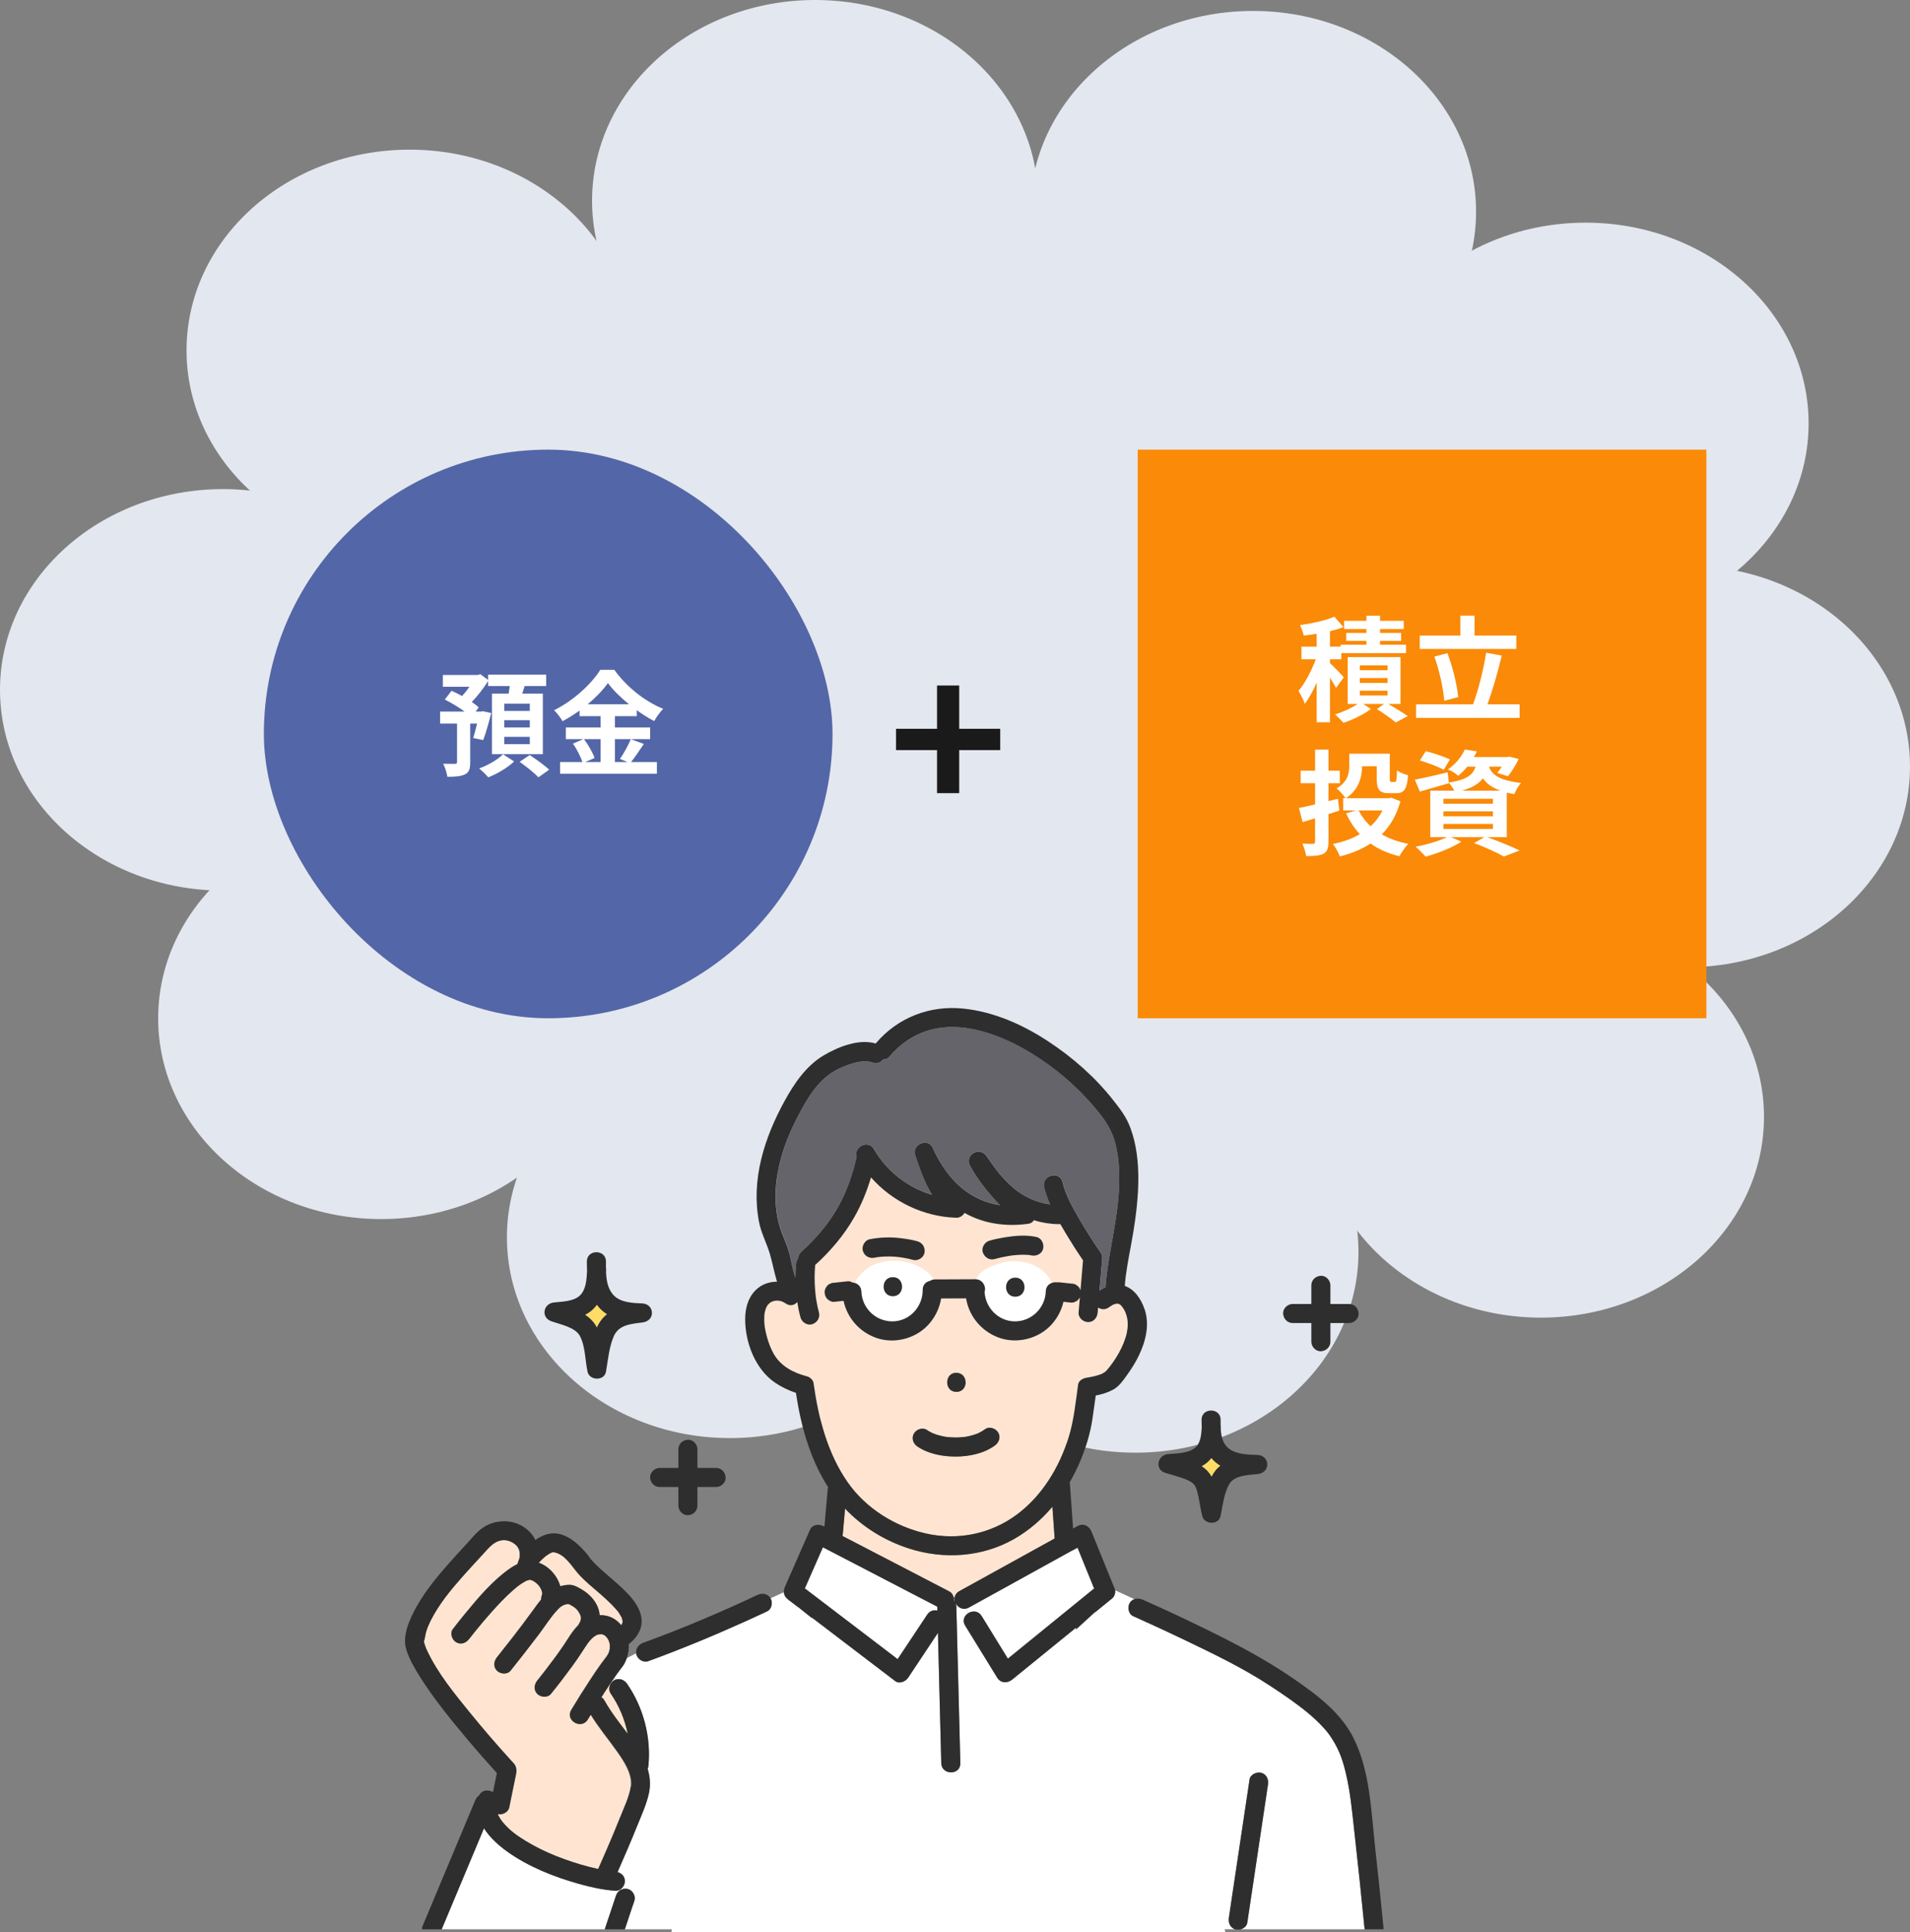 <?xml version="1.0" encoding="UTF-8"?><svg id="Layer_1" xmlns="http://www.w3.org/2000/svg" width="500.9" height="506.79" viewBox="0 0 500.9 506.79"><rect x="0" y="0" width="500.9" height="506.79" fill="#808080" stroke="none"/><g><g><ellipse cx="213.76" cy="52.65" rx="58.49" ry="52.65" fill="#e3e7ef"/><ellipse cx="107.41" cy="91.9" rx="58.49" ry="52.65" fill="#e3e7ef"/><ellipse cx="58.49" cy="180.93" rx="58.49" ry="52.65" fill="#e3e7ef"/><ellipse cx="99.97" cy="267.08" rx="58.49" ry="52.65" fill="#e3e7ef"/><ellipse cx="191.43" cy="324.52" rx="58.49" ry="52.65" fill="#e3e7ef"/><ellipse cx="297.77" cy="328.35" rx="58.49" ry="52.65" fill="#e3e7ef"/><ellipse cx="404.12" cy="292.93" rx="58.49" ry="52.65" fill="#e3e7ef"/><ellipse cx="442.41" cy="201.03" rx="58.49" ry="52.65" fill="#e3e7ef"/><ellipse cx="415.82" cy="111.05" rx="58.49" ry="52.65" fill="#e3e7ef"/><ellipse cx="328.61" cy="55.52" rx="58.49" ry="52.65" fill="#e3e7ef"/><ellipse cx="260.42" cy="189.23" rx="175.3" ry="136.25" fill="#e3e7ef"/></g><g><g><g><path d="M257.42,423.83c2.29,3.73,4.59,7.46,6.88,11.19,.29-.23,.57-.47,.86-.7,7.25-5.9,14.51-11.8,21.76-17.7-1.45-3.57-2.9-7.14-4.35-10.71-.45,.25-.91,.5-1.36,.75-9.05,5-18.1,9.99-27.14,14.99-.25,.14-.49,.21-.73,.27l.68,1.11c1.08-.61,2.56-.55,3.4,.81Z" fill="#fff"/><path d="M282.32,441.13c-.04-4.75-.08-9.5-.12-14.26-5.59,4.55-11.18,9.09-16.77,13.64-1.25,1.02-3.02,.97-3.93-.51-2.8-4.55-5.6-9.1-8.4-13.65-.85-1.39-.18-2.71,.92-3.33l-.68-1.11c-1.2,.26-2.26-.46-2.74-1.45,.11,.27,.18,.56,.19,.9,.35,13.7,.7,27.39,1.05,41.09,.08,3.22-4.92,3.21-5,0-.29-11.39-.58-22.79-.87-34.18-2.6,3.91-5.2,7.82-7.8,11.74-.67,1.01-2.3,1.75-3.42,.9-1.17-.89-2.35-1.79-3.52-2.68-6.12-4.66-12.23-9.33-18.35-13.99,.06,1.95,.11,3.9,.17,5.85,.27,9.38,.54,18.75,.81,28.13,.15,5.18,.3,10.35,.44,15.53,.36-.23,.8-.38,1.34-.38h66.96c-.01-1.33-.02-2.67-.03-4-.08-9.4-.16-18.81-.24-28.21Z" fill="#fff"/><path d="M212.79,417.91c7.54,5.75,15.07,11.49,22.61,17.24,2.59-3.89,5.17-7.78,7.76-11.68,.68-1.02,1.72-1.28,2.66-1.07,0-.34-.02-.68-.03-1.02-1.19-.62-2.38-1.23-3.57-1.85-8.81-4.57-17.61-9.15-26.42-13.72-1.58,3.6-3.16,7.2-4.74,10.79,.57,.44,1.15,.88,1.72,1.31Z" fill="#fff"/><path d="M250.05,419.63c.17,.16,.32,.35,.44,.57-.17-.46-.21-.95-.1-1.41l-.35,.11c.04,.24,.04,.49,0,.73Z" fill="#64646a"/><path d="M251.55,417.33c1.29-.71,2.58-1.42,3.86-2.13,7.06-3.9,14.11-7.79,21.17-11.69,0-.04-.02-.08-.02-.12-.04-.62-.09-1.23-.13-1.85-.15-2.12-.3-4.24-.45-6.36-2.85,3.37-6.21,6.28-10.08,8.48-8.33,4.74-18.4,5.41-27.46,2.5-6.43-2.06-12.24-5.66-16.84-10.49-.2,2.23-.39,4.45-.59,6.68-.02,.17-.04,.34-.08,.5,9.3,4.83,18.6,9.66,27.9,14.49,.74,.38,1.11,.96,1.21,1.57l.35-.11c.13-.57,.49-1.09,1.16-1.46Z" fill="#ffe5d1"/><path d="M207.06,328.83c.51,2.06,.84,4.21,1.54,6.22,.01-1.21,.07-2.41,.19-3.58,.06-.6,.27-1.12,.59-1.54,0-.56,.23-1.13,.78-1.63,3.71-3.36,6.98-7.12,9.48-11.48,2.4-4.19,3.96-8.74,5.02-13.44-.86-2.58,3.04-4.64,4.55-2.01,3.32,5.8,8.89,10.1,15.24,11.98-1.97-3.19-3.24-6.82-4.45-10.49-.88-2.68,3.4-4.5,4.57-1.93,2.14,4.73,5.2,9.18,9.6,12.06,2.47,1.62,5.24,2.65,8.11,3.09-.68-.69-1.34-1.4-1.98-2.13-2.21-2.53-4.29-5.25-5.88-8.22-1.54-2.87,2.52-5.16,4.32-2.52,2.1,3.08,4.1,5.8,7.01,8.3,2.76,2.37,6.07,3.88,9.65,4.36-.65-1.47-1.19-2.98-1.56-4.51-.74-3.13,4.08-4.46,4.82-1.33,.84,3.54,2.71,6.73,4.61,10,1.47,2.53,3.04,5,4.67,7.43,.37,.54,.86,1.11,1.04,1.75,.18,.65,.03,1.37-.02,2.02-.2,2.43-.41,4.85-.61,7.28,.5-.35,1.04-.67,1.6-.92,0-.04-.01-.09,0-.13,.67-8.91,3.27-17.52,3.55-26.48,.13-4.12-.09-8.29-1.33-12.25-.99-3.17-2.98-5.79-4.98-8.17-4.73-5.63-10.41-10.5-16.68-14.32-5.97-3.64-12.9-6.59-19.77-6.86-6.87-.28-12.89,2.34-17.47,7.74-.41,.48-1.02,.7-1.63,.72-.62,.77-1.68,1.26-2.62,.88-2-.8-4.36-.21-6.48,.52-1.96,.68-3.96,1.64-5.59,2.95-3.63,2.92-6,7.3-8.08,11.38-2.22,4.35-3.94,8.8-4.83,13.62-.87,4.7-.94,9.71,.42,14.33,.74,2.49,1.99,4.76,2.61,7.3Z" fill="#64646a"/><path d="M154.88,449.68c-.27,.44-.54,.87-.8,1.3-1.66,2.76-5.98,.24-4.32-2.52,1.52-2.53,3.1-5.04,4.71-7.52,1.08-1.65,2.17-3.3,3.34-4.89,.36-.5,.74-.98,1.11-1.47,.03-.04,.04-.05,.06-.08,.02-.03,.02-.04,.05-.07,.12-.19,.24-.37,.35-.56,.07-.12,.13-.25,.19-.38,.03-.08,.12-.31,.13-.36,.03-.11,.14-.66,.17-.71,.02-.38,.01-.75,.01-1.13,0-.01,0-.01,0-.03,0-.02-.01-.02-.02-.05-.06-.17-.08-.36-.13-.54-.03-.1-.06-.19-.1-.28-.03-.08-.09-.23-.13-.29-.09-.15-.18-.3-.27-.46-.02-.04-.08-.11-.12-.16-.12-.13-.24-.26-.37-.39-.03-.03-.07-.06-.12-.1-.13-.08-.17-.11-.16-.1-.05-.03-.11-.07-.16-.1-.04-.03-.1-.05-.15-.07-.07-.02-.11-.04-.13-.04-.06-.02-.13-.04-.19-.06-.02,0-.05-.01-.08-.02-.25,.01-.73,.06-.5,0-.18,.05-.36,.1-.54,.12-.04,0-.05,0-.08,0-.02,.01-.03,.02-.07,.04-.19,.1-.38,.2-.56,.31-.02,.01-.3,.22-.36,.25-.8,.65-1.41,1.42-1.95,2.25-1.19,1.84-2.39,3.66-3.69,5.44-1.8,2.47-3.66,4.9-5.59,7.27-.86,1.05-2.66,.88-3.54,0-1.02-1.02-.85-2.49,0-3.54,.24-.29,.47-.59,.71-.89,.26-.32,.51-.64,.76-.97,.14-.18,.29-.36,.43-.55,.1-.12,.19-.25,.29-.37,1.61-2.09,3.19-4.21,4.67-6.39,1.21-1.79,2.27-3.72,3.79-5.25,.09-.16,.19-.31,.3-.45-.17,.21,.21-.42,.27-.5,.02-.1,.14-.46,.18-.58,.01-.04,.02-.06,.03-.08,0-.01,0-.02,0-.05,0-.11,.01-.23,0-.34,0-.1-.01-.2-.02-.3-.01-.06-.03-.14-.04-.18-.27-.74-.74-1.59-1.54-2.2-.32-.25-.68-.46-1.03-.65-.14-.08-.28-.15-.43-.22-.07-.04-.21-.07-.31-.1-.03,0-.05,0-.05,0-.28,.05-.56,.11-.84,.2-.12,.04-.23,.08-.35,.12-.03,.02-.07,.04-.12,.07-.2,.12-.4,.23-.59,.36,0,0-.04,.03-.09,.07-.06,.06-.21,.19-.24,.22-.18,.18-.37,.35-.54,.54-1.79,1.9-3.21,4.23-4.81,6.35-2.44,3.23-4.94,6.43-7.47,9.59-.85,1.06-2.66,.87-3.54,0-1.03-1.03-.84-2.48,0-3.54,1.31-1.63,2.6-3.27,3.88-4.92,1.82-2.34,3.71-4.82,5.5-7.31,.7-.97,1.41-1.97,2.19-2.89-.02-.29,.02-.61,.13-.94,.21-.62,.26-.72-.04-1.56-.15-.42-.57-1.08-.96-1.47-.43-.42-1.04-.88-1.38-1.01-.54-.21-.63-.25-1.09-.13-.17,.05-.34,.11-.5,.16-.05,.02-.11,.05-.18,.09-.38,.2-.74,.41-1.1,.65-.25,.17-.5,.34-.75,.52-.08,.06-.16,.12-.24,.18-.01,0,0,0-.03,.02-.45,.36-.89,.74-1.33,1.12-1.91,1.7-3.68,3.55-5.38,5.46-1.54,1.71-3.02,3.47-4.47,5.27-.47,.58-.93,1.17-1.39,1.75,0,.01-.01,.01-.02,.02h0c-.04,.05-.08,.11-.12,.16-.82,1.08-2.14,1.65-3.42,.9-1.07-.62-1.71-2.34-.9-3.42,1.01-1.33,2.05-2.63,3.11-3.92,3.58-4.37,7.4-8.91,12.08-12.15,.58-.4,1.17-.73,1.77-1.01,.05-.21,.11-.41,.2-.61,.21-.47,.37-1.03,.43-1.54-.01,.11-.07-1.19-.02-.89-.05-.26-.12-.51-.2-.76-.17-.5-.09-.21-.04-.11-.13-.27-.28-.52-.45-.76-.02-.03-.03-.04-.04-.06-.03-.03-.07-.07-.13-.13-1.02-1.04-2.52-1.57-3.8-1.39-2.23,.3-3.46,1.98-4.98,3.64-1.75,1.91-3.53,3.81-5.25,5.75-3.18,3.59-6.3,7.36-8.47,11.66-.45,.88-.83,1.78-1.13,2.72-.26,.82-.41,2.02-.59,2.58-.03,.1-.05,.15-.07,.19,.02,.12,.05,.23,.08,.35,.06,.22,.13,.44,.2,.66,.09,.27,.19,.52,.29,.79,0,0,0,0,0,.02,.06,.13,.12,.26,.18,.39,2.82,6.11,7.28,11.5,11.38,16.54,3.49,4.29,7.11,8.48,10.83,12.56,.21,.23,.43,.45,.63,.69,1.1,1.29,.58,2.76,.28,4.23-.49,2.42-.99,4.85-1.48,7.27-.27,1.31-1.79,2.06-3.02,1.76,.02,.06,.04,.11,.04,.12,.09,.19,.18,.38,.29,.57,.15,.28,.32,.55,.5,.81,.1,.15,.2,.29,.31,.43,.01,.02,.02,.03,.03,.04,1.81,2.2,3.67,3.56,5.99,4.99,2.55,1.57,5.38,2.95,8.03,4.01,2.84,1.14,5.74,2.1,8.7,2.87,.82,.21,1.64,.4,2.46,.58,.72-1.61,1.42-3.22,2.12-4.84,1.28-2.98,2.45-5.74,3.68-8.82,.99-2.49,2.35-5.29,2.74-7.9,.49-3.28-1.78-6.67-3.68-9.36-2.27-3.21-4.82-6.23-6.87-9.6Z" fill="#ffe5d1"/><path d="M270.17,329.19s-.08,0-.12,0c.04,0,.08,0,.12,0Z" fill="#64646a"/><path d="M158.74,429.07s-.08-.05-.12-.08c0,0,.01,.01,.02,.02,.03,.02,.06,.04,.1,.06Z" fill="#64646a"/><path d="M270.01,329.17c-.31-.06-.16-.02,0,0,0,0,0,0,0,0Z" fill="#64646a"/><path d="M304.16,475.26c0,.15,.02,.3,.02,.45-.02,.39,.12-.23-.02-.45Z" fill="#64646a"/><path d="M295.22,344.34c-.27-.68-.66-1.36-1.15-1.88-.23-.24-.14-.19-.54-.42-.04-.02-.06-.03-.08-.05-.03,0-.08-.01-.17-.04-.05,0-.07-.02-.1-.02-.09,0-.18-.01-.27,0-.13,0-.14,0-.12-.02-.04,.01-.11,.03-.2,.06-.18,.06-.36,.11-.55,.17-.04,.01-.05,.02-.07,.02-.03,.02-.08,.05-.14,.09-.28,.17-.56,.35-.84,.52-.98,.83-2.14,.73-3,.18-.04,.44-.07,.87-.11,1.31-.11,1.35-1.05,2.5-2.5,2.5-1.27,0-2.61-1.15-2.5-2.5,.11-1.35,.23-2.7,.34-4.05-.1,.26-.25,.5-.47,.7-.23,.24-.49,.42-.8,.52-.3,.16-.62,.23-.96,.22-.14-.01-.28-.03-.42-.04-.55-.06-1.11-.12-1.66-.18-.49,2.11-1.47,4.05-2.92,5.74-3.45,4-9.46,5.49-14.36,3.54-4.41-1.75-7.51-5.61-8.25-10.18-2.18,0-4.36,.02-6.55,.03-.38,2.31-1.35,4.45-2.85,6.31-3.32,4.11-9.27,5.79-14.24,4-4.4-1.58-7.54-5.25-8.5-9.69-.82,.09-1.64,.18-2.46,.27-.65,.07-1.31-.31-1.77-.73-.49-.45-.7-1.12-.73-1.77-.03-.62,.3-1.33,.73-1.77,.23-.24,.49-.42,.8-.52,.3-.16,.62-.23,.96-.22,.15-.02,.3-.03,.45-.05,1.05-.11,2.1-.23,3.15-.34,.41-.04,.83,.1,1.2,.32,.21,.02,.42,.07,.63,.13,.82-1.89,2.35-3.22,4.32-4.53,5.04-2.52,12.88-1.5,16.45,3.63,.07,0,.14-.03,.21-.03,.45,0,.89,0,1.34,0,3.11-.01,6.21-.02,9.32-.04,.06,0,.11,.01,.17,.02,1.33-2.95,5.08-3.76,7.51-4.57,4.89-.81,10.43,1.02,12.32,5.51,.47-.18,.99-.23,1.48-.14,.11-.01,.21-.03,.32-.03,.14,.01,.28,.03,.42,.04,.97,.1,1.95,.21,2.92,.31,.45,0,.87,.12,1.26,.34,.17,.13,.34,.26,.51,.39,.31,.29,.5,.67,.62,1.08,.22-2.63,.44-5.27,.66-7.9-1.5-2.18-2.92-4.41-4.28-6.68-.56-.93-1.13-1.89-1.69-2.86-.16,.03-.33,.05-.52,.04-2.22-.04-4.36-.4-6.4-1.03-.28,.48-.75,.83-1.44,.93-5.81,.81-11.64,.03-16.74-2.85-.44,.75-1.28,1.3-2.16,1.27-8.57-.27-16.76-4.21-22.37-10.58-1.1,3.67-2.55,7.23-4.45,10.55-2.68,4.67-6.21,8.81-10.19,12.42-.2,2.2-.19,4.41-.01,6.61,.05,.56,.1,1.13,.17,1.69,0,.08,.02,.16,.03,.24,0,.03,.01,.08,.03,.19,.05,.28,.09,.56,.14,.85,.17,.97,.37,1.93,.63,2.88,.37,1.35-.46,2.66-1.75,3.08-1.28,.42-2.73-.49-3.08-1.75-.36-1.32-.64-2.68-.86-4.06-.69,.81-1.81,1.18-2.97,.41-.73-.48-1.41-.82-2.53-.78-.62,.03-1.17,.23-1.68,.58,.03,0-.38,.35-.47,.45-.24,.25-.03-.06-.25,.36-.31,.59-.27,.39-.47,1.11-.19,.66-.22,.87-.25,1.29-.07,1.15-.02,2.44,.14,3.35,.42,2.38,1.14,4.63,2.17,6.57,1.83,3.45,5.34,5.24,8.83,6.13,.75,.19,1.63,.93,1.75,1.75,1.26,9.13,3.63,18.43,8.97,26.08,4.78,6.83,12.38,11.56,20.47,13.39,8.39,1.9,17.04,.15,23.94-5,6.56-4.89,11.03-12.29,13.46-20.01,1.43-4.55,1.89-9.31,2.54-14.02,.15-1.12,1.38-1.7,2.35-1.83-.5,.07,.16-.03,.33-.05,.54-.09,1.08-.2,1.62-.33,.63-.16,1.28-.33,1.88-.58,.24-.1,1.04-.62,1.12-.71,2.47-2.79,4.71-6.55,5.52-10.22,.37-1.67,.32-3.47-.32-5.07Zm-35.71-18.93c1.31-.38,2.66-.66,4.01-.87,2.75-.44,5.55-.69,8.3-.09,1.37,.3,2.03,1.81,1.75,3.08-.31,1.36-1.8,2.03-3.08,1.75-.16-.03-.31-.06-.47-.09-.25-.01-.5-.06-.75-.07-.59-.03-1.18-.03-1.77,0-.59,.02-1.19,.07-1.77,.14-.12,.01-.25,.03-.37,.04,0,0,0,0,0,0-.26,.04-.52,.08-.78,.12-1.25,.21-2.51,.47-3.73,.83-1.35,.39-2.66-.47-3.08-1.75-.42-1.3,.49-2.71,1.75-3.08Zm-31.45-.37c2.79-.56,5.63-.62,8.45-.25,1.4,.18,2.82,.39,4.18,.81,1.34,.41,2.05,1.72,1.75,3.08-.29,1.29-1.83,2.13-3.08,1.75-1.1-.34-2.23-.5-3.35-.7,.78,.14-.12-.01-.32-.03-.29-.03-.59-.06-.88-.08-.6-.04-1.21-.07-1.81-.07-.65,0-1.29,.02-1.94,.08-.18,.01-.35,.03-.52,.05-.04,0-.07,0-.11,.01-.34,.02-.7,.12-1.03,.18-1.38,.28-2.63-.38-3.08-1.75-.4-1.22,.46-2.82,1.75-3.08Zm22.76,35.01c3.22,0,3.22,5,0,5s-3.22-5,0-5Zm10.06,19.1c-2.91,2.1-6.74,2.87-10.27,2.88-3.42,0-7.15-.69-10.02-2.64-1.12-.76-1.62-2.19-.9-3.42,.65-1.11,2.3-1.65,3.42-.9,.28,.19,.56,.37,.86,.53,.1,.06,.63,.31,.69,.34,.62,.25,1.27,.45,1.92,.62,.34,.09,.69,.16,1.04,.23,.2,.04,.4,.07,.59,.1,.03,0,.04,0,.06,.01,.04,0,.06,0,.12,.01,.74,.07,1.48,.12,2.22,.12,.79,0,1.58-.05,2.36-.14,.03,0,.05,0,.06,0,.03,0,.07-.01,.13-.03,.2-.04,.4-.07,.6-.11,.36-.07,.71-.15,1.06-.25,.38-.1,.76-.22,1.13-.35,.1-.03,.19-.07,.29-.11,.06-.02,.25-.1,.3-.12,.64-.31,1.24-.66,1.82-1.07,1.1-.79,2.79-.18,3.42,.9,.73,1.24,.2,2.63-.9,3.42Z" fill="#ffe5d1"/><path d="M263.51,330.96c-2.43,.81-6.18,1.62-7.51,4.57,1.31,.08,2.28,1.19,2.33,2.48,.01,.28-.04,.55-.13,.8,.22,4.17,3.56,7.67,7.84,7.75,4.44,.08,8.09-3.49,8.22-7.86,.04-1.17,.72-1.91,1.58-2.23-1.89-4.49-7.44-6.33-12.32-5.51Zm2.75,9.14c-3.22,0-3.22-5,0-5s3.22,5,0,5Z" fill="#fff"/><path d="M228.51,331.96c-1.98,1.32-3.5,2.65-4.32,4.53,.92,.29,1.68,1.03,1.72,2.26,.16,4.39,3.83,7.9,8.27,7.81,4.44-.09,7.84-3.87,7.81-8.27-.01-1.35,.86-2.13,1.88-2.34,.33-.21,.71-.32,1.1-.36-3.57-5.12-11.42-6.15-16.45-3.63Zm5.65,8c-3.22,0-3.22-5,0-5s3.22,5,0,5Z" fill="#fff"/><path d="M158.48,428.91s.09,.06,.14,.09c-.07-.05-.12-.08-.14-.09Z" fill="#64646a"/><path d="M138.08,414.6c.2-.07,.15-.07,0,0h0Z" fill="#64646a"/><path d="M158.03,428.68s.08,.02,.12,.04c-.1-.04-.18-.06-.12-.04Z" fill="#64646a"/><path d="M158.31,428.77c-.06-.02-.11-.04-.17-.05,0,0,.01,0,.02,0,.04,.01,.09,.03,.15,.05Z" fill="#64646a"/><path d="M131.68,477.69c-.18-.25-.07-.1,0,0h0Z" fill="#64646a"/><path d="M142.11,410.2c2.23,1.09,4.13,3.33,4.81,5.82,.81-.23,1.72-.39,2.55-.36,1.03,.03,2.16,.66,3.03,1.18,1.47,.87,2.8,2.07,3.69,3.54,.64,1.05,.97,2.15,1.06,3.24,.54-.02,1.1,.02,1.66,.13,1.64,.33,3,1.27,4.01,2.52,.01-.02,.02-.03,.03-.05,.08-.13,.23-.49,.24-.49,.03-.13,.05-.25,.07-.29,0-.13,0-.27,0-.36-.03-.14-.09-.42-.12-.51-.04-.12-.08-.24-.13-.36-.01-.02-.02-.04-.04-.07-.14-.25-.27-.51-.43-.75-.47-.75-.37-.59-.88-1.2-.39-.46-.8-.9-1.22-1.32-.97-.98-1.99-1.9-3.02-2.81-1.95-1.71-4.01-3.33-5.74-5.27-1.78-2.01-3.54-5.24-6.47-5.68-.31-.05-.7,.12-1.31,.48-.57,.34-.85,.56-1.35,1-.45,.4-.88,.83-1.29,1.28,.28,.1,.55,.2,.83,.33Z" fill="#ffe5d1"/><path d="M157.73,428.6c-.2-.03-.4,0,0,0h0Z" fill="#64646a"/><path d="M159.1,429.47c-.08-.1-.14-.15,0,0h0Z" fill="#64646a"/><path d="M331.85,472.55c-1.58,10.58-3.17,21.16-4.75,31.74-.13,.87-.89,1.47-1.72,1.71h32.53c-.04-.16-.07-.32-.08-.49-.83-8.56-1.75-17.11-2.7-25.65-.54-4.87-1-9.77-2.12-14.56-.82-3.5-1.69-6.08-3.51-9-.94-1.51-1.38-2.06-2.55-3.34-1.17-1.28-2.45-2.46-3.78-3.57-3.13-2.62-6.74-5.07-10.29-7.39-6.95-4.55-14.53-8.19-22-11.78-3.41-1.64-6.84-3.24-10.28-4.8l-.06,1.5c1.02,.23,1.92,1,1.97,2.33,.17,4.6,.34,9.21,.5,13.81,.26,7.22,.53,14.43,.79,21.65,.1,2.7,.2,5.4,.3,8.1,.03,.76,.06,1.52,.08,2.28,0,.05,0,.11,0,.16,.2,.24,.42,1.17,.5,1.36,.43,1.09,.86,2.19,1.29,3.28,1.26,3.21,2.53,6.42,3.79,9.63,1.82,4.63,3.65,9.26,5.47,13.89,.36,.92-.1,1.96-.84,2.58h9.55c-1.34-.42-1.85-1.74-1.65-3.04,.22-1.5,.45-3.01,.67-4.51,1.58-10.58,3.17-21.16,4.75-31.74,.2-1.34,1.9-2.07,3.08-1.75,1.41,.39,1.95,1.74,1.75,3.08-.22,1.5-.45,3.01-.67,4.51Z" fill="#fff"/><path d="M310.4,504.75c-2.17-5.51-4.34-11.03-6.52-16.54-1.16-2.95-2.33-5.9-3.49-8.85-.46-1.16-1.13-2.37-1.22-3.63-.3-4.4-.32-8.84-.48-13.24-.4-11.08-.81-22.15-1.21-33.23-.07-1.88,1.6-2.65,3.03-2.33l.06-1.5c-1.14-.52-2.28-1.05-3.43-1.56-1.24-.55-1.52-2.36-.9-3.42,.31-.53,.75-.86,1.25-1.03l-5.09-2.36c.12,.73-.2,1.67-.73,2.11-1.09,.89-2.18,1.77-3.27,2.66-.43,.35-.87,.7-1.3,1.06,.03,.15,.05,.3,.05,.47,.02,2.17,.04,4.34,.06,6.5,.08,9.4,.16,18.81,.24,28.21,.05,5.93,.1,11.86,.15,17.79,.01,1.54-1.12,2.34-2.32,2.4-.21,.06-.44,.1-.7,.1h-68.97c-.84,0-1.46-.35-1.86-.85-1.3,1.41-4.35,.86-4.42-1.65-.06-2.15-.12-4.31-.18-6.46-.27-9.38-.54-18.75-.81-28.13-.17-5.88-.34-11.76-.51-17.65-.03-1.13,.56-1.85,1.35-2.19-.82-.63-1.64-1.25-2.47-1.88-.73-.55-1.12-1.21-1.18-1.94l-3.47,1.59c.64,1.09,.32,2.84-.9,3.42-2.04,.96-4.09,1.89-6.14,2.82l.21,2.37c1.36-.17,2.85,.63,2.86,2.39,.01,4.52,.02,9.05,.03,13.57,.02,7.03,.03,14.06,.05,21.09,0,3.64,.24,7.36,.03,10.99-.05,.78-.46,1.52-.78,2.23-.44,.97-.87,1.94-1.31,2.9-1.37,3.03-2.74,6.06-4.11,9.09-2.02,4.47-4.04,8.95-6.06,13.42-.56,1.24-2.35,1.52-3.42,.9-.24-.14-.42-.31-.59-.49l-1.14,2.11h130.46c-.38-.32-.69-.76-.88-1.25Z" fill="#fff"/><path d="M158.59,443.78c-.29,.45-.57,.9-.86,1.35,.3,.2,.57,.48,.79,.86,1.74,3.12,3.97,5.9,6.1,8.75-.75-3.77-2.24-7.38-4.49-10.61-.77-1.12-.2-2.78,.9-3.42,.17-.1,.34-.17,.51-.22-.15-.15-.29-.3-.44-.44-.86,1.23-1.69,2.47-2.51,3.73Z" fill="#ffe5d1"/><path d="M195.26,427.8l-.21-2.37c-8.23,3.71-16.6,7.17-25.08,10.26-1.27,.46-2.74-.52-3.08-1.75-.03-.11-.04-.21-.05-.32l-2.48,1.27c-.16,.47-.36,.94-.61,1.4-.31,.57-.72,1.08-1.12,1.6-.17,.22,.1-.12,.1-.13-.06,.08-.12,.16-.18,.23-.14,.19-.29,.38-.43,.58-.35,.48-.69,.98-1.03,1.47,.14,.15,.29,.3,.44,.44,1.09-.34,2.25,.16,2.91,1.12,4.3,6.21,6.33,13.99,5.6,21.51-.03,.29-.1,.57-.2,.83,.61,2.03,.8,4.14,.34,6.31-.63,2.93-1.95,5.8-3.07,8.57-1.65,4.09-3.39,8.15-5.17,12.18,1.09,.3,1.92,1.17,1.92,2.4s-1.15,2.6-2.5,2.5c-3.25-.25-6.47-.95-9.61-1.83-6.51-1.84-13.13-4.46-18.67-8.4-2.31-1.65-4.64-3.73-6.17-6.16-3.7,8.83-7.4,17.66-11.1,26.5h42.77c.07-.21,.14-.43,.21-.64,.91-2.73,1.82-5.46,2.73-8.19,.44-1.33,1.7-2.06,3.08-1.75,1.27,.29,2.16,1.83,1.75,3.08-.13,.39-.26,.77-.39,1.16-.7,2.11-1.41,4.23-2.11,6.34h16.95l1.14-2.11c-.7-.79-.76-1.93-.31-2.93,.5-1.1,.99-2.2,1.49-3.3,3.36-7.44,6.72-14.88,10.08-22.32,0-1.73,0-3.46-.01-5.19-.02-8.17-.04-16.34-.06-24.51-.01-5.15-.03-10.3-.04-15.45,0-1.46,1.02-2.25,2.14-2.39Z" fill="#fff"/><path d="M327.1,504.3c1.58-10.58,3.17-21.16,4.75-31.74,.22-1.5,.45-3.01,.67-4.51,.2-1.33-.33-2.69-1.75-3.08-1.18-.32-2.87,.4-3.08,1.75-1.58,10.58-3.17,21.16-4.75,31.74-.23,1.5-.45,3.01-.67,4.51-.19,1.3,.31,2.61,1.65,3.04h1.45c.84-.24,1.59-.84,1.72-1.71Z" fill="#2e2e2e"/><path d="M323.93,506.01s.06,.03,.1,.04c.42,.11,.9,.09,1.35-.04h-1.45Z" fill="#2e2e2e"/><path d="M311.28,506.01c.58,.49,1.35,.73,2.19,.49,.32-.09,.63-.26,.9-.49h-3.1Z" fill="#2e2e2e"/><path d="M315.22,503.42c-1.82-4.63-3.65-9.26-5.47-13.89-1.26-3.21-2.53-6.42-3.79-9.63-.43-1.09-.86-2.19-1.29-3.28-.08-.19-.3-1.12-.5-1.36,0-.05,0-.11,0-.16-.03-.76-.06-1.52-.08-2.28-.1-2.7-.2-5.4-.3-8.1-.26-7.22-.53-14.43-.79-21.65-.17-4.6-.34-9.21-.5-13.81-.05-1.34-.95-2.11-1.97-2.33l-.21,4.85,.21-4.85c-1.43-.32-3.1,.45-3.03,2.33,.4,11.08,.81,22.15,1.21,33.23,.16,4.41,.18,8.84,.48,13.24,.09,1.26,.76,2.47,1.22,3.63,1.16,2.95,2.32,5.9,3.49,8.85,2.17,5.51,4.34,11.03,6.52,16.54,.2,.5,.5,.93,.88,1.25h3.1c.74-.62,1.21-1.66,.84-2.58Zm-11.04-27.72c0-.15,0-.3-.02-.45,.14,.21,0,.84,.02,.45Z" fill="#2e2e2e"/><path d="M300.16,343.37c-.87-2.62-2.59-5.21-5.19-6.11,.29-3.66,1-7.25,1.67-10.86,.83-4.46,1.5-8.97,1.77-13.5,.27-4.54,.13-9.19-.92-13.63-.5-2.12-1.24-4.29-2.32-6.19-.9-1.57-2.05-3.03-3.17-4.46-4.77-6.08-10.7-11.31-17.15-15.53-6.66-4.37-14.21-7.73-22.19-8.56-8.78-.92-17.21,2.32-22.94,9.07-.02,.03-.04,.06-.06,.09-4.44-1.34-9.98,.92-13.71,3.15-4.56,2.72-7.67,7.33-10.18,11.9-5.3,9.63-8.86,20.66-6.72,31.73,.58,2.99,2.03,5.58,2.87,8.47,.7,2.41,1.13,4.85,1.85,7.22-1.66,0-3.31,.45-4.66,1.42-2.67,1.92-3.68,5.13-3.69,8.31-.03,6.18,2.64,13.23,7.87,16.77,1.64,1.11,3.52,2.01,5.44,2.65,1.25,8.35,3.53,16.73,7.96,23.97,.15,.24,.3,.47,.46,.71-.03,.15-.06,.3-.07,.46-.29,3.31-.58,6.63-.88,9.94-.11-.05-.21-.11-.32-.16-1.09-.57-2.86-.39-3.42,.9-2.2,5.01-4.4,10.01-6.6,15.02-.23,.52-.32,1.02-.28,1.48l3.38-1.55-3.38,1.55c.06,.73,.45,1.39,1.18,1.94,.82,.63,1.64,1.25,2.47,1.88-.79,.34-1.38,1.06-1.35,2.19,.17,5.88,.34,11.76,.51,17.65,.27,9.38,.54,18.75,.81,28.13,.06,2.15,.12,4.31,.18,6.46,.07,2.5,3.12,3.05,4.42,1.65,.4,.51,1.02,.85,1.86,.85h68.97c.25,0,.48-.04,.7-.1,1.19-.07,2.33-.86,2.32-2.4-.05-5.93-.1-11.86-.15-17.79-.08-9.4-.16-18.81-.24-28.21-.02-2.17-.04-4.34-.06-6.5,0-.17-.02-.32-.05-.47,.43-.35,.87-.7,1.3-1.06,1.09-.89,2.18-1.77,3.27-2.66,.53-.43,.85-1.38,.73-2.11l-4.43-2.06,4.43,2.06c-.02-.12-.05-.23-.09-.33-2.03-5.01-4.07-10.01-6.1-15.02-.61-1.5-2.13-2.35-3.67-1.49-.39,.22-.78,.43-1.17,.65-.25-3.44-.49-6.88-.74-10.32-.04-.61-.09-1.23-.13-1.84,1-1.73,1.89-3.52,2.67-5.35,1.53-3.62,2.7-7.35,3.27-11.23,.3-2.05,.58-4.09,.87-6.14,1.57-.3,3.12-.76,4.52-1.52,1.57-.85,2.53-2.26,3.55-3.67,1.23-1.69,2.36-3.46,3.26-5.35,1.78-3.72,2.84-8.01,1.5-12.05Zm-96.13-36.17c.89-4.82,2.61-9.27,4.83-13.62,2.08-4.08,4.45-8.46,8.08-11.38,1.62-1.31,3.63-2.27,5.59-2.95,2.12-.73,4.48-1.32,6.48-.52,.94,.37,2-.11,2.62-.88,.62-.01,1.22-.23,1.63-.72,4.58-5.41,10.6-8.02,17.47-7.74,6.87,.28,13.8,3.22,19.77,6.86,6.27,3.83,11.95,8.7,16.68,14.32,2,2.38,3.99,5,4.98,8.17,1.24,3.95,1.46,8.13,1.33,12.25-.28,8.97-2.88,17.57-3.55,26.48,0,.04,0,.09,0,.13-.56,.25-1.1,.56-1.6,.92,.2-2.43,.41-4.85,.61-7.28,.05-.65,.2-1.37,.02-2.02-.18-.65-.67-1.21-1.04-1.75-1.63-2.43-3.2-4.9-4.67-7.43-1.9-3.27-3.77-6.46-4.61-10-.74-3.13-5.57-1.8-4.82,1.33,.36,1.54,.91,3.04,1.56,4.51-3.57-.49-6.89-2-9.65-4.36-2.91-2.5-4.91-5.22-7.01-8.3-1.8-2.64-5.85-.34-4.32,2.52,1.59,2.96,3.67,5.69,5.88,8.22,.64,.73,1.3,1.43,1.98,2.13-2.87-.44-5.63-1.47-8.11-3.09-4.4-2.88-7.46-7.33-9.6-12.06-1.17-2.58-5.45-.75-4.57,1.93,1.21,3.67,2.48,7.3,4.45,10.49-6.34-1.88-11.91-6.18-15.24-11.98-1.5-2.62-5.4-.56-4.55,2.01-1.06,4.7-2.62,9.25-5.02,13.44-2.5,4.35-5.77,8.11-9.48,11.48-.55,.5-.78,1.07-.78,1.63-.32,.42-.53,.94-.59,1.54-.12,1.18-.18,2.38-.19,3.58-.7-2.01-1.03-4.16-1.54-6.22-.63-2.54-1.88-4.8-2.61-7.3-1.36-4.62-1.29-9.63-.42-14.33Zm7.04,109.4c1.58-3.6,3.16-7.2,4.74-10.79,8.81,4.57,17.61,9.15,26.42,13.72,1.19,.62,2.38,1.23,3.57,1.85,0,.34,.02,.68,.03,1.02-.94-.21-1.99,.05-2.66,1.07-2.59,3.89-5.17,7.78-7.76,11.68-7.54-5.75-15.07-11.49-22.61-17.24-.57-.44-1.15-.88-1.72-1.31Zm40.59,1.79l-1.26,.4c-.11,.47-.07,.96,.1,1.41-.12-.22-.27-.41-.44-.57,.04-.24,.03-.49,0-.73l-2.42,.77,2.42-.77c-.1-.61-.47-1.19-1.21-1.57-9.3-4.83-18.6-9.66-27.9-14.49,.04-.16,.07-.33,.08-.5,.2-2.23,.39-4.45,.59-6.68,4.6,4.83,10.4,8.43,16.84,10.49,9.07,2.91,19.13,2.24,27.46-2.5,3.87-2.2,7.24-5.11,10.08-8.48,.15,2.12,.3,4.24,.45,6.36,.04,.62,.09,1.23,.13,1.85,0,.04,.01,.08,.02,.12-7.06,3.9-14.11,7.79-21.17,11.69-1.29,.71-2.58,1.42-3.86,2.13-.67,.37-1.03,.9-1.16,1.46l1.26-.4Zm29.57-11.73c.45-.25,.91-.5,1.36-.75,1.45,3.57,2.9,7.14,4.35,10.71-7.25,5.9-14.51,11.8-21.76,17.7-.29,.23-.57,.47-.86,.7-2.29-3.73-4.59-7.46-6.88-11.19-.83-1.36-2.32-1.42-3.4-.81l2.51,4.09-2.51-4.09c-1.1,.62-1.77,1.95-.92,3.33,2.8,4.55,5.6,9.1,8.4,13.65,.91,1.48,2.67,1.53,3.93,.51,5.59-4.55,11.18-9.09,16.77-13.64,.04,4.75,.08,9.51,.12,14.26,.08,9.4,.16,18.81,.24,28.21,.01,1.33,.02,2.67,.03,4h-66.96c-.54,0-.98,.15-1.34,.38-.15-5.18-.3-10.35-.44-15.53-.27-9.38-.54-18.75-.81-28.13-.06-1.95-.11-3.9-.17-5.85,6.12,4.66,12.23,9.33,18.35,13.99,1.17,.89,2.35,1.79,3.52,2.68,1.12,.85,2.75,.12,3.42-.9,2.6-3.91,5.2-7.82,7.8-11.74,.29,11.39,.58,22.79,.87,34.18,.08,3.21,5.08,3.22,5,0-.35-13.7-.7-27.39-1.05-41.09,0-.34-.08-.63-.19-.9,.48,.99,1.54,1.72,2.74,1.45l-1.9-3.1,1.9,3.1c.24-.05,.48-.13,.73-.27,9.05-5,18.1-9.99,27.14-14.99Zm14.32-57.24c-.81,3.66-3.04,7.42-5.52,10.22-.08,.09-.88,.61-1.12,.71-.61,.25-1.25,.42-1.88,.58-.53,.13-1.07,.24-1.62,.33-.17,.03-.83,.12-.33,.06-.97,.12-2.19,.7-2.35,1.83-.65,4.71-1.11,9.47-2.54,14.02-2.43,7.72-6.9,15.12-13.46,20.01-6.9,5.15-15.55,6.9-23.94,5-8.08-1.83-15.69-6.56-20.47-13.39-5.35-7.65-7.71-16.95-8.97-26.08-.11-.82-.99-1.55-1.75-1.75-3.49-.89-7-2.68-8.83-6.13-1.03-1.94-1.75-4.19-2.17-6.57-.16-.9-.22-2.2-.14-3.35,.03-.42,.06-.62,.25-1.29,.2-.72,.16-.52,.47-1.11,.23-.42,.01-.11,.25-.36,.09-.1,.5-.45,.47-.45,.51-.35,1.06-.55,1.68-.58,1.11-.05,1.8,.29,2.53,.78,1.16,.77,2.28,.4,2.97-.41,.22,1.38,.49,2.74,.86,4.06,.35,1.26,1.79,2.16,3.08,1.75,1.29-.42,2.12-1.72,1.75-3.08-.26-.95-.47-1.91-.63-2.88-.05-.28-.09-.56-.14-.85-.01-.1-.02-.16-.03-.18-.01-.08-.02-.16-.03-.24-.07-.56-.12-1.12-.17-1.69-.18-2.2-.19-4.41,.01-6.61,3.98-3.61,7.51-7.75,10.19-12.42,1.91-3.33,3.36-6.88,4.45-10.55,5.61,6.37,13.81,10.32,22.37,10.58,.88,.03,1.72-.52,2.16-1.27,5.11,2.89,10.94,3.66,16.74,2.85,.69-.1,1.16-.45,1.44-.93,2.04,.63,4.17,.99,6.4,1.03,.18,0,.36-.01,.52-.04,.56,.97,1.13,1.92,1.69,2.86,1.36,2.27,2.79,4.5,4.28,6.68-.22,2.63-.44,5.27-.66,7.9-.11-.41-.3-.79-.62-1.08-.17-.13-.34-.26-.51-.39-.39-.23-.81-.34-1.26-.34-.97-.1-1.95-.21-2.92-.31-.14-.01-.28-.03-.42-.04-.11,0-.22,.01-.32,.03-1.38-.23-3,.56-3.05,2.37-.14,4.37-3.78,7.94-8.22,7.86-4.28-.08-7.61-3.58-7.84-7.75,.09-.25,.14-.52,.13-.8-.06-1.35-1.1-2.51-2.5-2.5-3.11,.01-6.21,.02-9.32,.04-.45,0-.89,0-1.34,0-.46,0-.91,.15-1.31,.4-1.02,.22-1.89,.99-1.88,2.34,.04,4.4-3.37,8.18-7.81,8.27-4.44,.09-8.11-3.42-8.27-7.81-.05-1.5-1.18-2.3-2.35-2.39-.37-.22-.78-.36-1.2-.32-1.05,.11-2.1,.23-3.15,.34-.15,.02-.3,.03-.45,.05-.34-.01-.67,.06-.96,.22-.31,.1-.58,.27-.8,.52-.43,.43-.76,1.15-.73,1.77,.03,.65,.24,1.32,.73,1.77,.46,.42,1.12,.8,1.77,.73,.82-.09,1.64-.18,2.46-.27,.96,4.44,4.1,8.11,8.5,9.69,4.97,1.79,10.93,.11,14.24-4,1.5-1.86,2.47-4,2.85-6.31,2.18,0,4.36-.02,6.55-.03,.74,4.57,3.84,8.43,8.25,10.18,4.91,1.95,10.92,.46,14.36-3.54,1.45-1.68,2.43-3.63,2.92-5.74,.55,.06,1.11,.12,1.66,.18,.14,.01,.28,.03,.42,.04,.34,.01,.67-.06,.96-.22,.31-.1,.58-.27,.8-.52,.22-.2,.36-.44,.47-.7-.11,1.35-.23,2.7-.34,4.05-.11,1.35,1.23,2.5,2.5,2.5,1.45,0,2.39-1.15,2.5-2.5,.04-.44,.07-.87,.11-1.31,.86,.55,2.02,.64,3-.18,.28-.17,.56-.35,.84-.52,.06-.04,.1-.07,.14-.09,.02,0,.04,0,.07-.02,.18-.06,.36-.11,.55-.17,.09-.03,.15-.05,.2-.06-.02,.01,0,.02,.12,.02,.09,0,.18,0,.27,0,.03,0,.06,.01,.1,.02,.09,.03,.14,.04,.17,.04,.03,.02,.04,.03,.08,.05,.4,.23,.31,.17,.54,.42,.49,.53,.88,1.21,1.15,1.88,.64,1.6,.69,3.4,.32,5.07Z" fill="#2e2e2e"/><path d="M250.82,365.05c3.22,0,3.22-5,0-5s-3.22,5,0,5Z" fill="#2e2e2e"/><path d="M234.15,334.96c-3.22,0-3.22,5,0,5s3.22-5,0-5Z" fill="#2e2e2e"/><path d="M266.26,335.09c-3.22,0-3.22,5,0,5s3.22-5,0-5Z" fill="#2e2e2e"/><path d="M260.84,330.23c1.22-.36,2.48-.62,3.73-.83,.26-.04,.52-.08,.78-.12,0,0,0,0,0,0,.12-.02,.25-.03,.37-.04,.59-.07,1.18-.11,1.77-.14,.59-.02,1.18-.03,1.77,0,.25,.01,.5,.05,.75,.07,.16,.03,.31,.06,.47,.09,1.27,.28,2.76-.38,3.08-1.75,.29-1.26-.38-2.78-1.75-3.08-2.75-.6-5.55-.35-8.3,.09-1.35,.22-2.7,.49-4.01,.87-1.25,.36-2.17,1.78-1.75,3.08,.41,1.27,1.73,2.14,3.08,1.75Zm9.21-1.05s.08,0,.12,0c-.03,0-.08,0-.12,0Zm-.04,0s0,0,0,0c-.17-.02-.32-.06,0,0Z" fill="#2e2e2e"/><path d="M229.39,329.86c.33-.07,.69-.16,1.03-.18,.04,0,.07,0,.11-.01,.17-.02,.35-.04,.52-.05,.64-.05,1.29-.08,1.94-.08,.6,0,1.21,.02,1.81,.07,.29,.02,.59,.05,.88,.08,.2,.02,1.1,.17,.32,.03,1.12,.2,2.26,.36,3.35,.7,1.25,.38,2.78-.46,3.08-1.75,.31-1.35-.41-2.66-1.75-3.08-1.35-.42-2.77-.62-4.18-.81-2.82-.37-5.65-.31-8.45,.25-1.28,.26-2.14,1.85-1.75,3.08,.44,1.36,1.7,2.02,3.08,1.75Z" fill="#2e2e2e"/><path d="M202.09,419.2l-6.11,2.81,6.11-2.81s0,0,0,0c-.73-1.25-2.19-1.47-3.42-.9-9.81,4.62-19.84,8.86-30.03,12.57-1.17,.43-1.97,1.51-1.8,2.75l2.37-1.21-2.37,1.21c.01,.11,.02,.21,.05,.32,.34,1.22,1.8,2.21,3.08,1.75,8.48-3.09,16.85-6.55,25.08-10.26l-.13-1.52,.13,1.52c2.05-.93,4.11-1.86,6.14-2.82,1.22-.58,1.54-2.33,.9-3.42Z" fill="#2e2e2e"/><path d="M360.56,483.8c-1.01-9.24-1.33-19.32-5.52-27.81-3.39-6.87-9.74-11.53-15.89-15.77-7.09-4.88-14.65-8.88-22.37-12.67-5.65-2.77-11.35-5.46-17.1-8-.71-.32-1.49-.38-2.17-.14l5.57,2.59-5.57-2.59c-.5,.17-.94,.5-1.25,1.03-.62,1.06-.34,2.87,.9,3.42,1.15,.51,2.29,1.04,3.43,1.56l.15-3.64-.15,3.64c3.44,1.56,6.88,3.16,10.28,4.8,7.47,3.59,15.05,7.23,22,11.78,3.55,2.32,7.16,4.77,10.29,7.39,1.33,1.11,2.61,2.29,3.78,3.57,1.17,1.28,1.61,1.83,2.55,3.34,1.82,2.92,2.69,5.5,3.51,9,1.12,4.78,1.58,9.68,2.12,14.56,.95,8.55,1.87,17.1,2.7,25.65,.02,.17,.04,.33,.08,.49h4.9c.03-.16,.03-.32,.02-.49-.71-7.24-1.47-14.48-2.27-21.71Z" fill="#2e2e2e"/><path d="M198.2,464.85c-.02-7.03-.03-14.06-.05-21.09-.01-4.52-.02-9.05-.03-13.57,0-1.76-1.5-2.55-2.86-2.39l.94,10.77-.94-10.77c-1.12,.14-2.15,.93-2.14,2.39,.01,5.15,.03,10.3,.04,15.45,.02,8.17,.04,16.34,.06,24.51,0,1.73,0,3.46,.01,5.19-3.36,7.44-6.72,14.88-10.08,22.32-.5,1.1-.99,2.2-1.49,3.3-.56,1.23-.35,2.69,.9,3.42,1.07,.63,2.86,.34,3.42-.9,2.02-4.47,4.04-8.95,6.06-13.42,1.37-3.03,2.74-6.06,4.11-9.09,.44-.97,.87-1.94,1.31-2.9,.32-.71,.73-1.45,.78-2.23,.21-3.64-.02-7.35-.03-10.99Z" fill="#2e2e2e"/><path d="M258.36,374.83c-.58,.42-1.18,.76-1.82,1.07-.05,.02-.24,.1-.3,.12-.1,.04-.19,.07-.29,.11-.37,.13-.75,.25-1.13,.35-.35,.09-.7,.18-1.06,.25-.2,.04-.4,.07-.6,.11-.06,.01-.1,.02-.13,.03-.01,0-.03,0-.06,0-.78,.1-1.57,.14-2.36,.14-.74,0-1.48-.05-2.22-.12-.05,0-.08,0-.12-.01-.02,0-.03,0-.06-.01-.2-.03-.4-.06-.59-.1-.35-.07-.7-.14-1.04-.23-.65-.16-1.29-.36-1.92-.62-.06-.04-.58-.29-.69-.34-.3-.16-.58-.34-.86-.53-1.12-.76-2.77-.21-3.42,.9-.72,1.23-.22,2.66,.9,3.42,2.87,1.95,6.6,2.64,10.02,2.64,3.53,0,7.36-.78,10.27-2.88,1.09-.79,1.62-2.18,.9-3.42-.63-1.08-2.32-1.69-3.42-.9Z" fill="#2e2e2e"/><path d="M158.64,429.01s-.01-.01-.02-.02c-.05-.03-.09-.06-.14-.09-.01,0,.03,.02,.16,.1Z" fill="#2e2e2e"/><path d="M158.14,428.72s-.08-.02-.12-.04c.02,0,.07,.02,.13,.04,0,0-.01,0-.02,0Z" fill="#2e2e2e"/><path d="M165.99,499.66c.13-.39,.26-.77,.39-1.16,.41-1.24-.48-2.79-1.75-3.08-1.38-.31-2.63,.42-3.08,1.75-.91,2.73-1.82,5.46-2.73,8.19-.07,.21-.14,.43-.21,.64h5.26c.7-2.11,1.41-4.23,2.11-6.34Z" fill="#2e2e2e"/><path d="M169.85,463.95c.1-.26,.17-.54,.2-.83,.73-7.52-1.3-15.29-5.6-21.51-.77-1.11-2.19-1.62-3.42-.9-1.1,.64-1.67,2.3-.9,3.42,2.24,3.24,3.73,6.84,4.49,10.61-2.13-2.85-4.36-5.63-6.1-8.75-.22-.39-.49-.67-.79-.86,.29-.45,.57-.91,.86-1.35,1.14-1.76,2.3-3.51,3.54-5.2,.14-.19,.28-.38,.43-.58,.06-.08,.12-.16,.18-.23,0,.01-.27,.35-.1,.13,.4-.52,.81-1.02,1.12-1.6,.25-.46,.44-.93,.61-1.4l-3.86,1.98,3.86-1.98c.23-.67,.39-1.35,.48-2.08,.06-.52,.07-1.05,.03-1.58,2.46-1.94,4.06-4.65,3.13-7.89-.84-2.94-3.2-5.31-5.38-7.33-2.28-2.12-4.79-4.01-6.94-6.27-.23-.24-.46-.49-.67-.74-.09-.1-.17-.2-.26-.31-.01-.02-.02-.04-.04-.07-.57-.89-1.28-1.67-2.01-2.43-1.6-1.68-3.54-3.24-5.83-3.84-2.34-.61-4.58,.18-6.48,1.54-.57-1.18-1.44-2.25-2.65-3.14-3.17-2.35-7.73-2.33-11-.16-1.76,1.17-3.07,2.91-4.5,4.45-1.5,1.63-3,3.25-4.47,4.91-3.11,3.52-6.17,7.21-8.48,11.32-1.75,3.12-3.86,7.55-2.79,11.2,.75,2.54,2.13,4.91,3.52,7.14,3.67,5.84,8.07,11.25,12.5,16.52,2.53,3.01,5.12,5.97,7.77,8.88-.34,1.67-.68,3.34-1.02,5.01-1.16-.74-2.9-.62-3.6,.81-.47,.33-.84,.83-1.08,1.41-4.04,9.64-8.07,19.27-12.11,28.91-.56,1.34-1.13,2.69-1.69,4.03-.11,.27-.14,.54-.12,.82h5.15c3.7-8.83,7.4-17.67,11.1-26.5,1.53,2.44,3.86,4.51,6.17,6.16,5.53,3.94,12.16,6.56,18.67,8.4,3.14,.89,6.36,1.59,9.61,1.83,1.35,.1,2.5-1.22,2.5-2.5s-.84-2.1-1.92-2.4c1.78-4.03,3.52-8.09,5.17-12.18,1.12-2.77,2.44-5.64,3.07-8.57,.46-2.17,.26-4.29-.34-6.31Zm-27.28-55.36c.5-.44,.78-.66,1.35-1,.61-.37,1-.53,1.31-.48,2.93,.44,4.69,3.68,6.47,5.68,1.72,1.94,3.79,3.57,5.74,5.27,1.03,.91,2.06,1.83,3.02,2.81,.42,.43,.83,.87,1.22,1.32,.51,.6,.41,.45,.88,1.2,.15,.25,.29,.5,.43,.75,.02,.03,.03,.05,.04,.07,.05,.12,.09,.24,.13,.36,.03,.09,.08,.37,.12,.51,0,.09,0,.23,0,.36-.01,.04-.04,.16-.07,.29-.02,0-.16,.36-.24,.49-.01,.02-.02,.03-.03,.05-1.01-1.25-2.38-2.2-4.01-2.52-.57-.11-1.12-.15-1.66-.13-.09-1.09-.42-2.19-1.06-3.24-.89-1.47-2.22-2.67-3.69-3.54-.88-.52-2.01-1.15-3.03-1.18-.83-.02-1.74,.14-2.55,.36-.68-2.48-2.58-4.73-4.81-5.82-.28-.14-.55-.23-.83-.33,.41-.45,.84-.88,1.29-1.28Zm16.53,20.88c-.14-.15-.08-.1,0,0h0Zm-1.37-.87c-.4,0-.2-.03,0,0h0Zm-19.65-14.01c.15-.07,.2-.07,0,0h0Zm-6.4,63.09c-.07-.1-.18-.25,0,0h0Zm33.76-9.05c-.39,2.6-1.75,5.41-2.74,7.9-1.22,3.08-2.39,5.84-3.68,8.82-.7,1.62-1.4,3.23-2.12,4.84-.82-.18-1.64-.37-2.46-.58-2.96-.77-5.86-1.74-8.7-2.87-2.65-1.06-5.48-2.44-8.03-4.01-2.32-1.43-4.19-2.79-5.99-4.99,0,0-.02-.02-.03-.04-.1-.14-.21-.29-.31-.43-.18-.26-.35-.54-.5-.81-.1-.19-.2-.38-.29-.57,0-.01-.02-.06-.04-.12,1.23,.3,2.75-.45,3.02-1.76,.49-2.42,.99-4.85,1.48-7.27,.3-1.47,.82-2.94-.28-4.23-.2-.24-.42-.46-.63-.69-3.73-4.08-7.34-8.27-10.83-12.56-4.1-5.04-8.56-10.44-11.38-16.54-.06-.13-.12-.26-.18-.39,0,0,0,0,0-.02-.1-.26-.2-.52-.29-.79-.07-.22-.14-.44-.2-.66-.03-.11-.07-.23-.08-.35,.02-.04,.04-.09,.07-.19,.19-.56,.33-1.76,.59-2.58,.3-.94,.69-1.84,1.13-2.72,2.17-4.31,5.29-8.07,8.47-11.66,1.72-1.94,3.49-3.84,5.25-5.75,1.52-1.65,2.75-3.33,4.98-3.64,1.28-.17,2.78,.35,3.8,1.39,.06,.06,.09,.09,.13,.13,.01,.02,.02,.03,.04,.06,.17,.24,.32,.5,.45,.76-.05-.1-.13-.38,.04,.11,.08,.25,.15,.5,.2,.76-.05-.29,0,1.01,.02,.89-.06,.51-.22,1.07-.43,1.54-.09,.2-.15,.41-.2,.61-.6,.28-1.2,.61-1.77,1.01-4.68,3.23-8.5,7.78-12.08,12.15-1.06,1.29-2.1,2.59-3.11,3.92-.82,1.08-.17,2.8,.9,3.42,1.28,.75,2.6,.18,3.42-.9,.04-.05,.08-.11,.12-.16h0s0-.01,.02-.02c.46-.59,.92-1.17,1.39-1.75,1.44-1.79,2.93-3.55,4.47-5.27,1.7-1.9,3.47-3.76,5.38-5.46,.43-.38,.88-.76,1.33-1.12,.02-.01,.02-.01,.03-.02,.08-.06,.16-.12,.24-.18,.25-.18,.49-.35,.75-.52,.36-.23,.73-.45,1.1-.65,.07-.04,.13-.07,.18-.09,.17-.06,.33-.12,.5-.16,.46-.13,.55-.08,1.09,.13,.34,.13,.95,.58,1.38,1.01,.39,.39,.81,1.05,.96,1.47,.3,.84,.25,.94,.04,1.56-.11,.34-.15,.65-.13,.94-.78,.92-1.49,1.92-2.19,2.89-1.8,2.49-3.68,4.97-5.5,7.31-1.28,1.65-2.58,3.29-3.88,4.92-.84,1.05-1.03,2.51,0,3.54,.87,.87,2.69,1.06,3.54,0,2.53-3.16,5.03-6.36,7.47-9.59,1.6-2.11,3.02-4.45,4.81-6.35,.17-.19,.36-.36,.54-.54,.03-.03,.18-.16,.24-.22,.04-.03,.08-.06,.09-.07,.19-.13,.39-.24,.59-.36,.05-.03,.09-.05,.12-.07,.12-.04,.23-.09,.35-.12,.27-.08,.55-.15,.84-.2,0,0,.03,0,.05,0,.1,.03,.24,.06,.31,.1,.14,.07,.29,.14,.43,.22,.35,.19,.71,.41,1.03,.65,.8,.61,1.27,1.46,1.54,2.2,.01,.03,.03,.12,.04,.18,0,.1,.02,.2,.02,.3,0,.12,0,.23,0,.34,0,.03,0,.04,0,.05,0,.03-.02,.05-.03,.08-.04,.12-.16,.49-.18,.58-.06,.08-.44,.72-.27,.5-.11,.14-.21,.3-.3,.45-1.52,1.53-2.58,3.46-3.79,5.25-1.48,2.18-3.06,4.3-4.67,6.39-.1,.12-.19,.25-.29,.37-.14,.18-.28,.36-.43,.55-.25,.32-.51,.64-.76,.97-.24,.3-.47,.59-.71,.89-.85,1.05-1.02,2.51,0,3.54,.88,.88,2.68,1.05,3.54,0,1.93-2.37,3.79-4.8,5.59-7.27,1.29-1.77,2.5-3.59,3.69-5.44,.54-.83,1.15-1.6,1.95-2.25,.06-.03,.34-.24,.36-.25,.18-.11,.37-.21,.56-.31,.03-.02,.04-.03,.07-.04,.03,0,.04,0,.08,0,.18-.03,.36-.08,.54-.12-.23,.07,.25,.02,.5,0,.03,0,.06,.01,.08,.02,.06,.02,.13,.04,.19,.06-.07-.02,.01,0,.12,.04,.06,.02,.11,.04,.17,.05-.06-.02-.11-.03-.15-.05,.06,.02,.11,.05,.15,.07,.05,.03,.11,.07,.16,.1,.01,0,.07,.04,.14,.09,.04,.03,.08,.05,.12,.08-.04-.03-.07-.04-.1-.06,.04,.03,.09,.07,.12,.1,.12,.13,.25,.26,.37,.39,.05,.06,.1,.12,.12,.16,.09,.15,.18,.31,.27,.46,.04,.06,.1,.21,.13,.29,.03,.09,.07,.19,.1,.28,.05,.17,.08,.36,.13,.54,0,.02,.01,.03,.02,.05,0,.01,0,.01,0,.03,0,.38,.01,.75-.01,1.13-.03,.05-.13,.6-.17,.71-.02,.05-.11,.29-.13,.36-.06,.13-.12,.26-.19,.38-.11,.19-.23,.37-.35,.56-.02,.04-.03,.05-.05,.07-.02,.02-.03,.04-.06,.08-.38,.49-.75,.97-1.11,1.47-1.16,1.59-2.26,3.24-3.34,4.89-1.61,2.48-3.19,4.98-4.71,7.52-1.66,2.76,2.66,5.28,4.32,2.52,.26-.44,.53-.87,.8-1.3,2.05,3.36,4.59,6.38,6.87,9.6,1.91,2.7,4.17,6.09,3.68,9.36Z" fill="#2e2e2e"/></g><g><path d="M187.8,385h-4.9v-4.9c0-1.31-1.15-2.56-2.5-2.5-1.35,.06-2.5,1.1-2.5,2.5v4.9h-4.9c-1.31,0-2.56,1.15-2.5,2.5,.06,1.35,1.1,2.5,2.5,2.5h4.9v4.9c0,1.31,1.15,2.56,2.5,2.5,1.35-.06,2.5-1.1,2.5-2.5v-4.9h4.9c1.31,0,2.56-1.15,2.5-2.5-.06-1.35-1.1-2.5-2.5-2.5Z" fill="#2e2e2e"/><path d="M353.8,342h-4.9v-4.9c0-1.31-1.15-2.56-2.5-2.5-1.35,.06-2.5,1.1-2.5,2.5v4.9h-4.9c-1.31,0-2.56,1.15-2.5,2.5,.06,1.35,1.1,2.5,2.5,2.5h4.9v4.9c0,1.31,1.15,2.56,2.5,2.5,1.35-.06,2.5-1.1,2.5-2.5v-4.9h4.9c1.31,0,2.56-1.15,2.5-2.5-.06-1.35-1.1-2.5-2.5-2.5Z" fill="#2e2e2e"/><path d="M157.31,343.16c-.28-.3-.53-.62-.77-.94-.28,.39-.59,.76-.95,1.11-.64,.63-1.36,1.12-2.13,1.51,1.03,.67,1.93,1.5,2.64,2.57,.16,.24,.29,.5,.42,.76,.18-.37,.36-.74,.57-1.09,.58-.98,1.29-1.76,2.09-2.38-.68-.42-1.31-.92-1.88-1.53Z" fill="#ffdc65"/><path d="M168.46,341.86c-2.52-.11-5.79-.22-7.62-2.24-1.46-1.62-1.82-3.84-1.91-6.02,0-.12,.02-.24,.03-.36,.02-.25-.01-.48-.05-.69,0-.58,0-1.16,0-1.71,0-3.22-5-3.22-5,0,0,.84,.01,1.68,.05,2.53-.13,2.15-.23,4.84-1.9,6.42-1.68,1.58-4.66,1.57-6.83,1.82-2.77,.32-3.43,3.91-.66,4.91,2.38,.86,6.3,1.55,7.53,3.91,1.44,2.76,1.33,6.35,1.99,9.36,.51,2.33,4.38,2.44,4.82,0,.56-3.09,.79-6.45,2.07-9.36,1.32-3.01,4.59-3.22,7.49-3.58,1.34-.17,2.5-1.03,2.5-2.5s-1.15-2.44-2.5-2.5Zm-11.37,5.21c-.21,.35-.39,.72-.57,1.09-.14-.26-.26-.52-.42-.76-.71-1.06-1.61-1.89-2.64-2.57,.77-.39,1.48-.88,2.13-1.51,.36-.35,.67-.72,.95-1.11,.24,.32,.49,.64,.77,.94,.57,.61,1.2,1.11,1.88,1.53-.8,.62-1.51,1.4-2.09,2.38Z" fill="#2e2e2e"/><path d="M318.79,383.5c-.41-.35-.77-.72-1.1-1.12-.39,.48-.81,.94-1.33,1.34-.4,.31-.82,.57-1.25,.81,.61,.41,1.18,.86,1.67,1.42,.38,.43,.69,.88,.96,1.36,.27-.51,.57-1.02,.93-1.49,.42-.55,.88-1.01,1.38-1.41-.44-.27-.86-.57-1.26-.91Z" fill="#ffdc65"/><path d="M329.83,381.6c-2.42-.09-5.47-.11-7.5-1.63-1.67-1.24-2.09-3.27-2.19-5.28,0-.08,.02-.16,.02-.24,.01-.2,0-.39-.05-.58,0-.52,0-1.02,0-1.51,0-3.22-5-3.22-5,0,0,.71,.02,1.42,.05,2.14-.14,1.89-.29,4.19-1.97,5.39-1.86,1.34-4.76,1.27-6.94,1.49-2.72,.27-3.5,4.03-.66,4.91,1.55,.48,3.12,.88,4.65,1.43,1.1,.39,2.33,.87,3.01,1.77,.57,.75,.9,2.38,1.13,3.48,.32,1.54,.51,3.1,.9,4.62,.59,2.32,4.31,2.45,4.82,0,.58-2.78,.85-5.83,2.27-8.34,1.33-2.34,5.02-2.39,7.47-2.65,1.34-.14,2.5-1.05,2.5-2.5s-1.15-2.45-2.5-2.5Zm-11.16,4.23c-.36,.47-.66,.97-.93,1.49-.27-.48-.58-.93-.96-1.36-.49-.56-1.06-1.01-1.67-1.42,.43-.23,.86-.49,1.25-.81,.52-.41,.95-.86,1.33-1.34,.32,.39,.69,.77,1.1,1.12,.4,.34,.82,.64,1.26,.91-.5,.4-.97,.86-1.38,1.41Z" fill="#2e2e2e"/></g></g><path d="M176.07,506.79h145.26l-3.43-21.79-8-31s-2-16-2-18-6-9-6-9l-9-2-5.78-2.13-24.22,22.13-1,14-2,9-20,2-21-3-3.71-16.38v-24.4l-5.98-4.79-16.1,6.34s-6.21,6.23-6.21,8.23-5,36-5,36l-5.83,34.79Z" fill="#fff"/></g></g><g><g><rect x="69.2" y="117.93" width="149.13" height="149.13" rx="74.57" ry="74.57" fill="#5366a7"/><g><path d="M124.09,193.56c.33-.99,.69-2.37,1.02-3.78h-1.8v10.17c0,1.68-.27,2.61-1.38,3.15-1.11,.54-2.61,.63-4.62,.63-.12-1.02-.6-2.46-1.08-3.42,1.29,.03,2.7,.03,3.09,.03,.42-.03,.54-.12,.54-.45v-10.11h-4.44v-3.15h6.42c-1.53-1.14-3.51-2.31-5.19-3.15l1.77-2.31c.87,.39,1.83,.87,2.76,1.38,.66-.72,1.35-1.56,1.92-2.43h-6.96v-3.09h9.18l.63-.21,2.04,1.5v-1.38h15.24v3h-5.64c-.21,.69-.42,1.35-.63,1.98h5.4v15.87h-13.35v-15.87h4.38c.12-.66,.21-1.32,.3-1.98h-5.7v-1.32c-1.14,1.83-2.7,3.9-4.26,5.49,.72,.48,1.32,.96,1.8,1.41l-.78,1.11h1.44l.48-.09,2.16,.48c-.63,2.49-1.44,5.31-2.1,7.08l-2.64-.54Zm10.74,6.15c-1.65,1.59-4.47,3.27-6.78,4.17-.57-.69-1.62-1.71-2.4-2.34,2.34-.81,4.98-2.4,6.27-3.72l2.91,1.89Zm4.11-15.15h-6.69v1.89h6.69v-1.89Zm0,4.32h-6.69v1.92h6.69v-1.92Zm0,4.38h-6.69v1.92h6.69v-1.92Zm-.03,4.77c1.65,1.08,3.93,2.7,5.1,3.84l-2.82,2.01c-1.02-1.14-3.24-2.88-4.92-4.08l2.64-1.77Z" fill="#fff"/><path d="M168.85,195.12c-1.14,1.65-2.31,3.48-3.36,4.74h6.78v3.06h-25.38v-3.06h5.85c-.45-1.35-1.44-3.36-2.49-4.83l2.73-1.17h-4.59v-3.06h9.12v-2.97h-5.52v-1.47c-1.41,1.02-2.94,1.98-4.47,2.79-.45-.84-1.44-2.13-2.22-2.88,5.1-2.49,9.9-6.99,12.12-10.59h3.69c3.24,4.53,8.07,8.31,12.81,10.23-.9,.9-1.71,2.1-2.37,3.21-1.5-.78-3.06-1.77-4.56-2.85v1.56h-5.73v2.97h9.24v3.06h-9.24v6h3.27l-1.95-.81c.99-1.41,2.19-3.6,2.85-5.19l3.42,1.26Zm-15.69-1.26c1.14,1.53,2.31,3.57,2.76,4.95l-2.46,1.05h4.05v-6h-4.35Zm11.79-9.15c-2.22-1.8-4.2-3.75-5.52-5.55-1.29,1.8-3.15,3.75-5.31,5.55h10.83Z" fill="#fff"/></g></g><path d="M245.74,196.73h-10.76v-5.59h10.76v-11.35h5.81v11.35h10.76v5.59h-10.76v11.29h-5.81v-11.29Z" fill="#1a1a1a"/></g><g><rect x="298.37" y="117.93" width="149.13" height="149.13" fill="#fa8a08"/><g><path d="M350.37,180.43c-.33-.69-.96-1.71-1.59-2.7v11.7h-3.48v-10.41c-.93,2.16-2.01,4.14-3.12,5.58-.33-1.02-1.08-2.49-1.65-3.39,1.71-1.98,3.42-5.31,4.53-8.28h-3.75v-3.33h3.99v-3.36c-1.17,.18-2.31,.33-3.39,.45-.15-.75-.6-1.98-.99-2.73,3.24-.45,6.78-1.26,9.03-2.22l2.37,2.73c-1.08,.42-2.28,.78-3.54,1.08v4.05h2.79v-.51h6.78v-1.02h-5.31v-2.07h5.31v-1.02h-5.85v-2.16h5.85v-1.35h3.57v1.35h6.21v2.16h-6.21v1.02h5.52v2.07h-5.52v1.02h6.81v2.22h-16.98v1.62h-2.97v.96c.96,.9,3.12,3.12,3.63,3.75l-2.04,2.79Zm13.71,4.2c1.83,1.08,3.9,2.34,5.1,3.18l-3.12,1.68c-1.11-.93-3.18-2.4-4.95-3.51l1.86-1.35h-5.46l2.01,1.32c-1.83,1.41-4.8,2.85-7.2,3.63-.54-.63-1.53-1.59-2.19-2.22,2.04-.6,4.41-1.71,5.91-2.73h-2.61v-12.3h13.86v12.3h-3.21Zm-7.47-8.85h7.29v-1.26h-7.29v1.26Zm0,3.33h7.29v-1.29h-7.29v1.29Zm0,3.3h7.29v-1.26h-7.29v1.26Z" fill="#fff"/><path d="M398.52,184.72v3.57h-27.15v-3.57h14.94c1.35-3.63,2.79-9.21,3.42-13.53l4.11,.75c-1.05,4.41-2.46,9.27-3.75,12.78h8.43Zm-.87-14.52h-25.32v-3.51h10.65v-5.22h3.72v5.22h10.95v3.51Zm-18.9,13.59c-.21-3.12-1.26-7.92-2.58-11.58l3.42-.9c1.41,3.69,2.52,8.34,2.82,11.52l-3.66,.96Z" fill="#fff"/><path d="M348.39,213.52v7.2c0,1.77-.33,2.64-1.29,3.18-1.02,.54-2.46,.63-4.56,.63-.12-.9-.57-2.34-.99-3.27,1.14,.06,2.4,.06,2.79,.06,.39-.03,.54-.15,.54-.57v-6.12c-1.14,.36-2.25,.69-3.27,.99l-.96-3.72c1.17-.21,2.61-.54,4.23-.93v-5.55h-3.78v-3.3h3.78v-5.52h3.51v5.52h2.97v3.3h-2.97v4.68l2.49-.6,.36,3.09-2.85,.93Zm18.87-3.36c-1.02,3.63-2.67,6.48-4.89,8.67,1.98,1.14,4.32,1.98,6.96,2.49-.81,.78-1.8,2.28-2.34,3.24-2.94-.69-5.46-1.83-7.56-3.33-2.34,1.53-5.04,2.64-8.04,3.39-.36-.96-1.17-2.46-1.83-3.27,2.61-.51,5.01-1.35,7.05-2.58-1.44-1.53-2.61-3.36-3.6-5.43l2.52-.78h-3.27v-3.21h.6c-.42-.72-1.68-2.07-2.34-2.58,2.97-1.71,3.33-4.05,3.33-6.03v-3.06h10.62v6.51c0,.81,.09,.9,.45,.9h.84c.45,0,.54-.42,.6-3.03,.66,.51,2.01,1.05,2.91,1.26-.3,3.69-1.05,4.71-3.12,4.71h-1.89c-2.46,0-3.21-.87-3.21-3.81v-3.24h-3.84c-.03,2.82-.87,6.21-4.26,8.37h11.31l.66-.12,2.34,.93Zm-10.95,2.4c.78,1.56,1.83,2.94,3.12,4.14,1.29-1.17,2.34-2.55,3.12-4.14h-6.24Z" fill="#fff"/><path d="M389.97,219.55c3.06,1.08,6.51,2.52,8.55,3.51l-4.14,1.59c-1.71-.99-4.77-2.4-7.8-3.54l2.7-1.56h-8.76l2.73,1.2c-2.49,1.62-6.33,3.09-9.36,3.93-.63-.69-1.89-1.98-2.64-2.61,2.91-.54,6.18-1.5,8.25-2.52h-4.41v-12.18h6.27c-.36-.72-.93-1.59-1.41-2.07l.03,.12c-2.58,.75-5.37,1.56-7.62,2.19l-1.32-3.12c2.22-.42,5.43-1.17,8.61-1.92l.3,2.7c4.77-.78,6.36-2.07,7.02-4.2h-2.16c-.69,.84-1.47,1.65-2.4,2.4-.63-.63-1.86-1.35-2.67-1.68,2.16-1.5,3.63-3.48,4.41-5.22l3.15,.51c-.24,.51-.48,.99-.78,1.47h8.85l.54-.09,2.37,.6c-.78,1.62-1.86,3.42-2.85,4.53l-2.76-.87c.36-.45,.78-1.02,1.17-1.65h-3.33c.63,1.92,2.34,3.57,8.4,4.29-.66,.66-1.44,2.04-1.77,2.91-.72-.12-1.38-.24-1.98-.39v11.67h-5.19Zm-11.34-17.67c-1.38-.75-4.2-1.83-6.27-2.43l1.56-2.43c1.98,.48,4.83,1.44,6.33,2.16l-1.62,2.7Zm-.09,8.91h12.99v-1.29h-12.99v1.29Zm0,3.3h12.99v-1.29h-12.99v1.29Zm0,3.33h12.99v-1.32h-12.99v1.32Zm14.94-10.05c-2.31-.84-3.69-1.95-4.59-3.24-1.05,1.41-2.73,2.46-5.49,3.24h10.08Z" fill="#fff"/></g></g></svg>